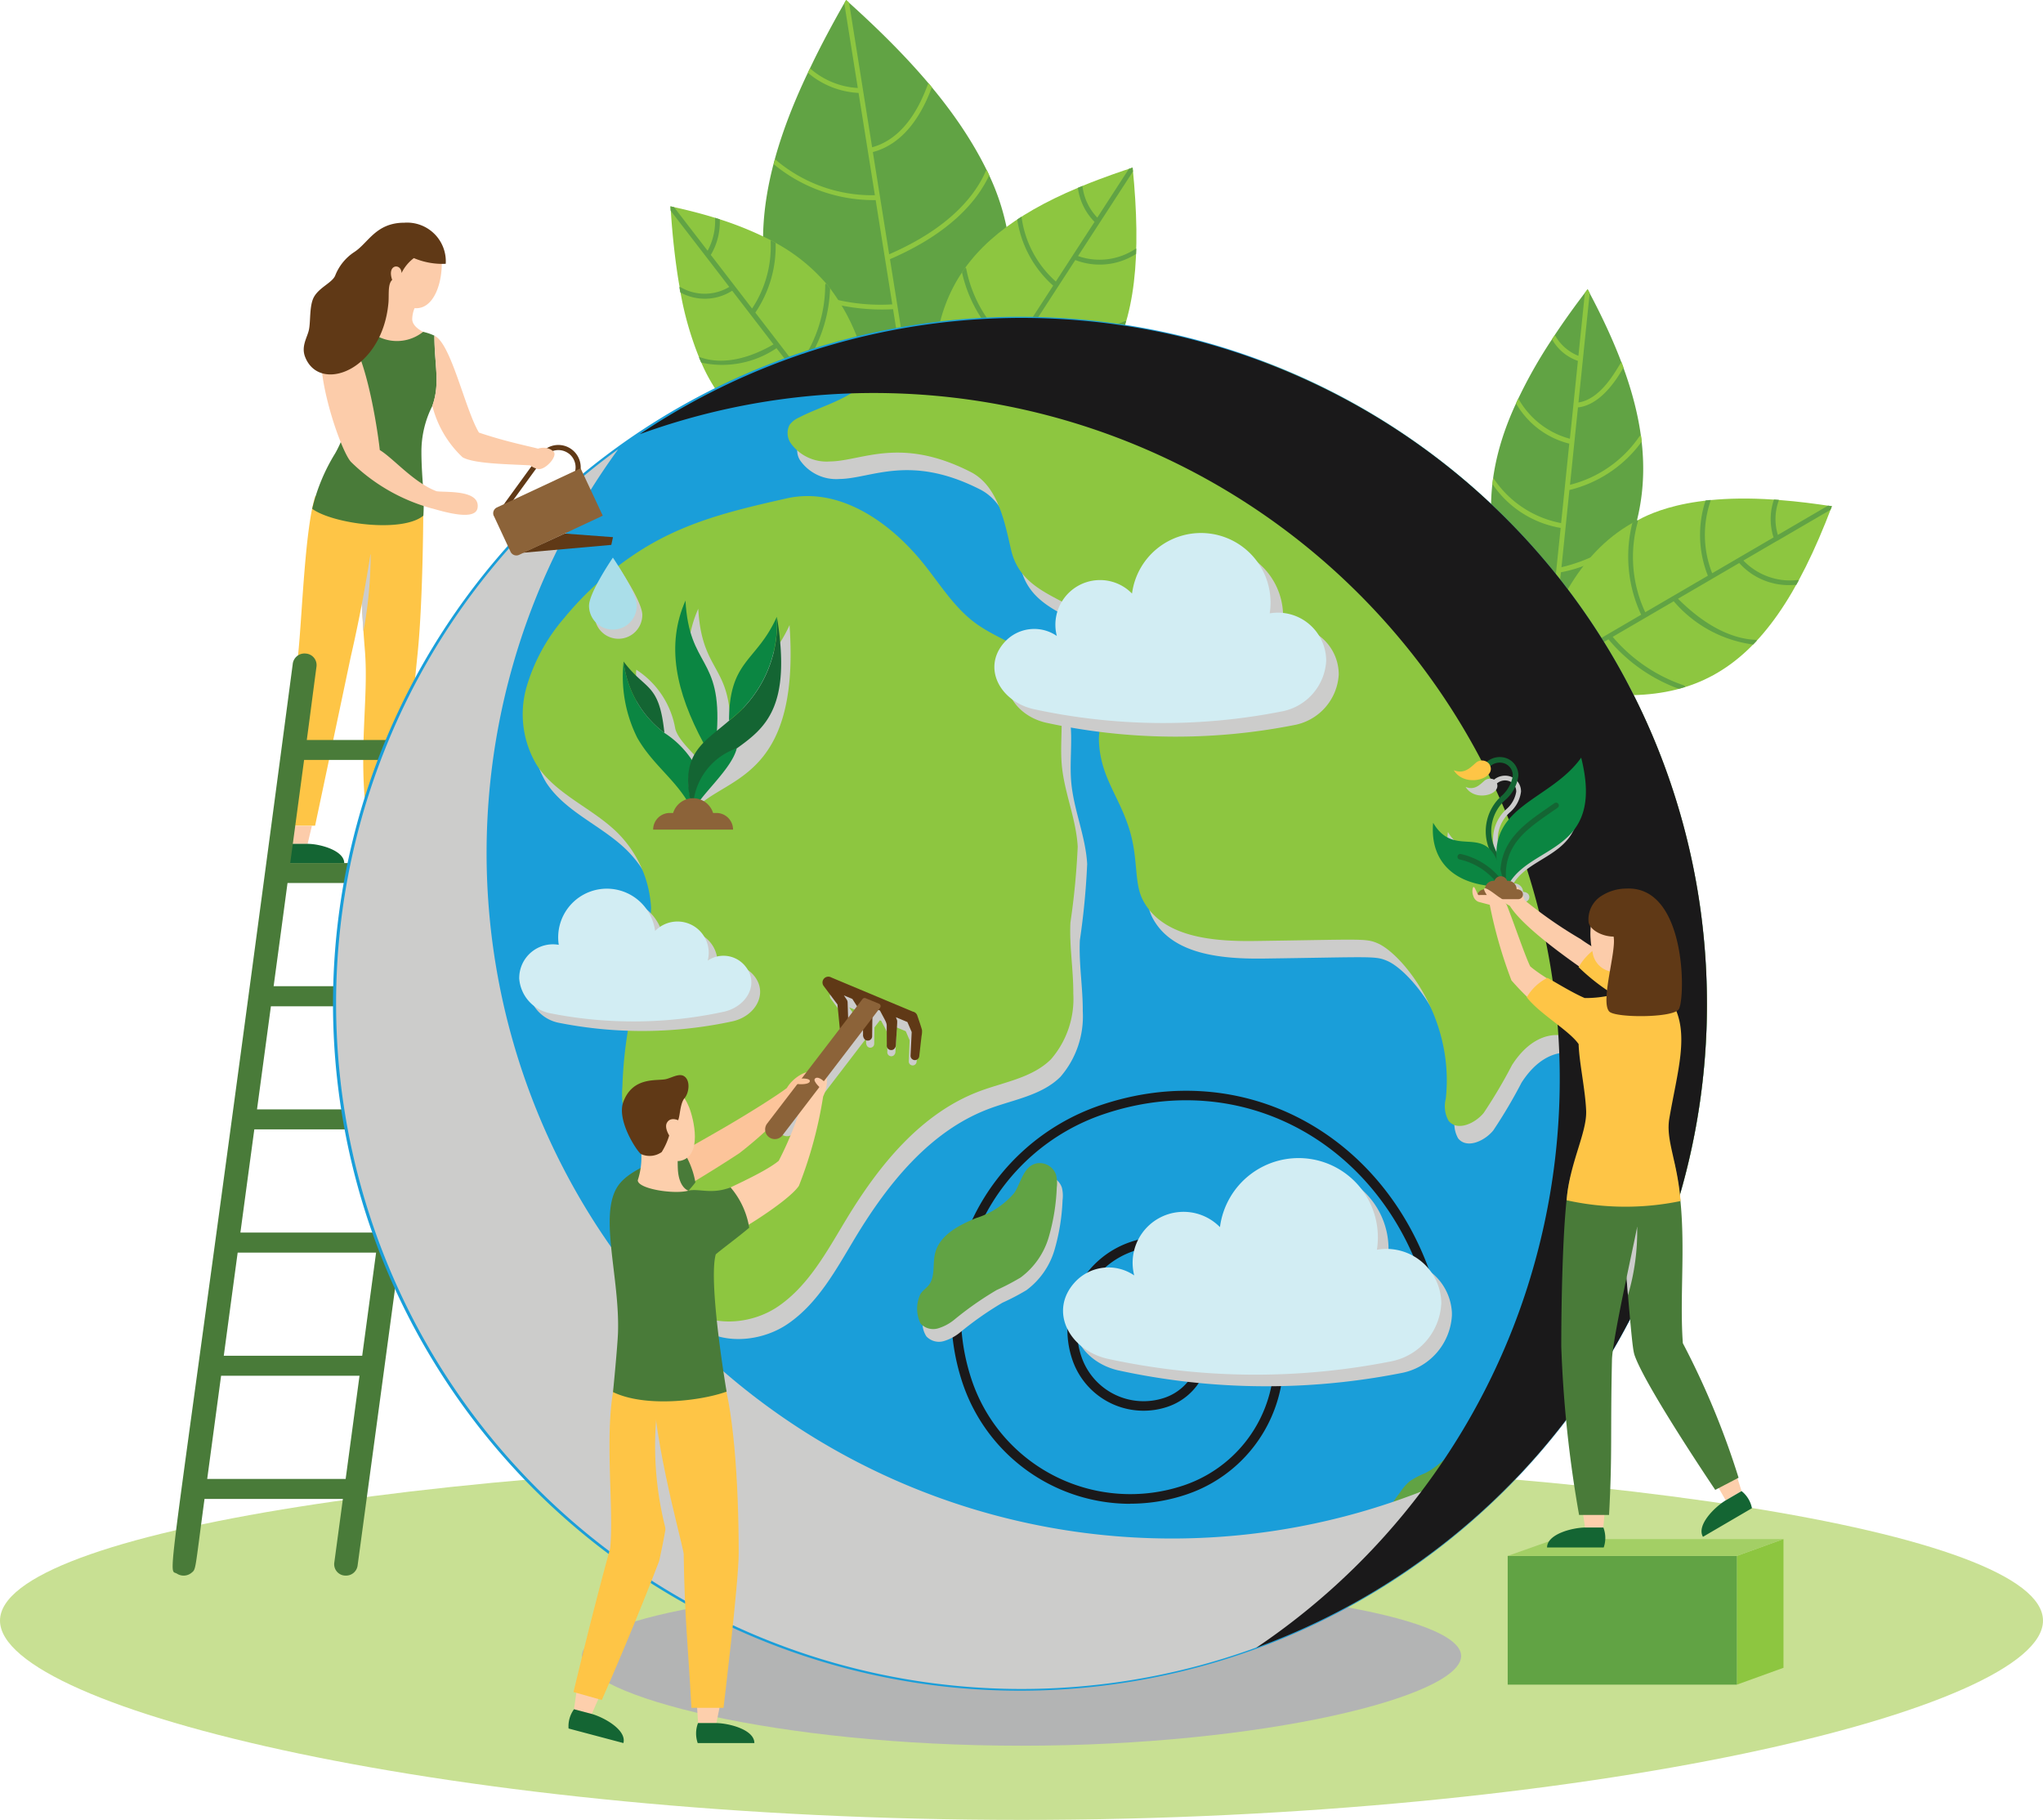 <svg id="Group_2295" data-name="Group 2295" xmlns="http://www.w3.org/2000/svg" xmlns:xlink="http://www.w3.org/1999/xlink" width="122.742" height="109.332" viewBox="0 0 122.742 109.332">
  <defs>
    <clipPath id="clip-path">
      <rect id="Rectangle_1773" data-name="Rectangle 1773" width="122.742" height="109.332" fill="none"/>
    </clipPath>
    <clipPath id="clip-path-2">
      <rect id="Rectangle_1772" data-name="Rectangle 1772" width="122.742" height="109.331" transform="translate(0 0.001)" fill="none"/>
    </clipPath>
    <clipPath id="clip-path-3">
      <rect id="Rectangle_1742" data-name="Rectangle 1742" width="52.827" height="9.746" transform="translate(34.958 95.13)" fill="none"/>
    </clipPath>
    <clipPath id="clip-path-5">
      <rect id="Rectangle_1744" data-name="Rectangle 1744" width="0.571" height="4.633" transform="translate(21.703 33.307)" fill="none"/>
    </clipPath>
    <clipPath id="clip-path-6">
      <rect id="Rectangle_1743" data-name="Rectangle 1743" width="0.572" height="4.632" transform="translate(21.703 33.308)" fill="none"/>
    </clipPath>
    <clipPath id="clip-path-7">
      <rect id="Rectangle_1746" data-name="Rectangle 1746" width="28.854" height="24.815" transform="translate(57.146 65.528)" fill="none"/>
    </clipPath>
    <clipPath id="clip-path-8">
      <rect id="Rectangle_1745" data-name="Rectangle 1745" width="28.854" height="24.814" transform="translate(57.146 65.529)" fill="none"/>
    </clipPath>
    <clipPath id="clip-path-9">
      <rect id="Rectangle_1748" data-name="Rectangle 1748" width="70.567" height="57.884" transform="translate(31.985 22.723)" fill="none"/>
    </clipPath>
    <clipPath id="clip-path-10">
      <rect id="Rectangle_1747" data-name="Rectangle 1747" width="70.567" height="57.883" transform="translate(31.985 22.724)" fill="none"/>
    </clipPath>
    <clipPath id="clip-path-11">
      <rect id="Rectangle_1750" data-name="Rectangle 1750" width="22.728" height="12.976" transform="translate(64.502 70.312)" fill="none"/>
    </clipPath>
    <clipPath id="clip-path-12">
      <rect id="Rectangle_1749" data-name="Rectangle 1749" width="22.727" height="12.976" transform="translate(64.503 70.312)" fill="none"/>
    </clipPath>
    <clipPath id="clip-path-13">
      <rect id="Rectangle_1752" data-name="Rectangle 1752" width="13.949" height="7.964" transform="translate(31.719 53.975)" fill="none"/>
    </clipPath>
    <clipPath id="clip-path-14">
      <rect id="Rectangle_1751" data-name="Rectangle 1751" width="13.948" height="7.963" transform="translate(31.719 53.976)" fill="none"/>
    </clipPath>
    <clipPath id="clip-path-15">
      <rect id="Rectangle_1754" data-name="Rectangle 1754" width="19.935" height="11.382" transform="translate(60.496 32.878)" fill="none"/>
    </clipPath>
    <clipPath id="clip-path-16">
      <rect id="Rectangle_1753" data-name="Rectangle 1753" width="19.935" height="11.381" transform="translate(60.496 32.879)" fill="none"/>
    </clipPath>
    <clipPath id="clip-path-17">
      <rect id="Rectangle_1756" data-name="Rectangle 1756" width="74.479" height="74.481" transform="translate(20.191 26.989)" fill="none"/>
    </clipPath>
    <clipPath id="clip-path-18">
      <rect id="Rectangle_1755" data-name="Rectangle 1755" width="74.479" height="74.48" transform="translate(20.191 26.99)" fill="none"/>
    </clipPath>
    <clipPath id="clip-path-19">
      <rect id="Rectangle_1758" data-name="Rectangle 1758" width="64.122" height="79.884" transform="translate(38.43 19.109)" fill="none"/>
    </clipPath>
    <clipPath id="clip-path-21">
      <rect id="Rectangle_1760" data-name="Rectangle 1760" width="9.286" height="12.196" transform="translate(38.214 36.57)" fill="none"/>
    </clipPath>
    <clipPath id="clip-path-22">
      <rect id="Rectangle_1759" data-name="Rectangle 1759" width="9.285" height="12.196" transform="translate(38.214 36.57)" fill="none"/>
    </clipPath>
    <clipPath id="clip-path-23">
      <rect id="Rectangle_1763" data-name="Rectangle 1763" width="2.868" height="4.326" transform="translate(35.722 34.049)" fill="none"/>
    </clipPath>
    <clipPath id="clip-path-24">
      <rect id="Rectangle_1762" data-name="Rectangle 1762" width="2.867" height="4.325" transform="translate(35.723 34.05)" fill="none"/>
    </clipPath>
    <clipPath id="clip-path-25">
      <rect id="Rectangle_1765" data-name="Rectangle 1765" width="7.885" height="7.577" transform="translate(86.974 46.598)" fill="none"/>
    </clipPath>
    <clipPath id="clip-path-26">
      <rect id="Rectangle_1764" data-name="Rectangle 1764" width="7.885" height="7.575" transform="translate(86.974 46.6)" fill="none"/>
    </clipPath>
    <clipPath id="clip-path-27">
      <rect id="Rectangle_1767" data-name="Rectangle 1767" width="0.753" height="4.117" transform="translate(97.609 73.695)" fill="none"/>
    </clipPath>
    <clipPath id="clip-path-29">
      <rect id="Rectangle_1769" data-name="Rectangle 1769" width="8.453" height="8.749" transform="translate(46.764 59.51)" fill="none"/>
    </clipPath>
    <clipPath id="clip-path-31">
      <rect id="Rectangle_1771" data-name="Rectangle 1771" width="1.854" height="9.963" transform="translate(39.359 81.941)" fill="none"/>
    </clipPath>
    <clipPath id="clip-path-32">
      <rect id="Rectangle_1770" data-name="Rectangle 1770" width="1.853" height="9.96" transform="translate(39.359 81.943)" fill="none"/>
    </clipPath>
  </defs>
  <g id="Group_2294" data-name="Group 2294" clip-path="url(#clip-path)">
    <g id="Group_2293" data-name="Group 2293">
      <g id="Group_2292" data-name="Group 2292" clip-path="url(#clip-path-2)">
        <path id="Path_10372" data-name="Path 10372" d="M122.742,97.36c0,5.345-27.477,11.972-61.371,11.972S0,102.705,0,97.36s27.477-9.678,61.371-9.678,61.371,4.333,61.371,9.678" fill="#c8e093"/>
        <path id="Path_10373" data-name="Path 10373" d="M60.741,17.413c-.243,3.645-1.938,7.1-3.9,10.163q-.564.885-1.178,1.768c-.041.057-.081.113-.12.17l-.167-.124c-9.757-7.289-12.111-14.223-6.658-25.4.6-1.259,1.341-2.635,2-3.788.039-.067.077-.134.115-.2l.171.155c3.289,2.972,6.543,6.371,8.424,10.37a13.966,13.966,0,0,1,1.307,6.888" fill="#61a344"/>
        <path id="Path_10374" data-name="Path 10374" d="M60.617,17.468a13.708,13.708,0,0,1-6.174,4.212l-.974-6.109c3.715-1.6,5.295-3.6,5.965-5.046,0,0-.015-.033-.037-.078-.034-.073-.086-.18-.107-.225a.148.148,0,0,0-.07.072c-.614,1.4-2.12,3.384-5.8,4.982-.759-4.767-.335-2.1-.979-6.141,1.929-.508,2.99-2.372,3.546-3.9l-.023-.028L55.789,5c-.119.105-.924,3.176-3.392,3.847-.655-4.106-.35-2.2-1.386-8.692L50.84,0c-.039.067-.077.134-.116.2l.812,5.086a4.745,4.745,0,0,1-2.871-1.18q-.041.081-.078.162c-.017.034-.033.07-.049.105a5.086,5.086,0,0,0,3.044,1.209c.342,2.139.644,4.032.981,6.146a8.935,8.935,0,0,1-6-2.163s-.01.036-.024.084l-.057.213a9.428,9.428,0,0,0,6.127,2.159c.682,4.273.45,2.817,1,6.264a11.634,11.634,0,0,1-7.57-2.215.145.145,0,0,0-.105-.031c.011.159.039.353.039.353.018.018.335.251.37.275a12.38,12.38,0,0,0,7.312,1.908l.921,5.775a18.567,18.567,0,0,1-4.787-.207.142.142,0,0,0-.118.033c.079.093.161.188.243.282a18.476,18.476,0,0,0,4.707.176l.759,4.756c.055.04.11.082.166.124.04-.057.079-.114.12-.17l-.779-4.878a.039.039,0,0,0,0-.021s-.394-2.47-.394-2.475a14.09,14.09,0,0,0,6.219-4.153c.022-.242.024-.273.033-.4a.142.142,0,0,0-.125.055" fill="#8dc640"/>
        <path id="Path_10375" data-name="Path 10375" d="M93.223,39.951l-.017.019-.165.184c-.042-.064-.086-.128-.127-.191l-.007-.012c-3.462-5.3-4.475-10-1.824-15.719a28.871,28.871,0,0,1,2.157-3.845c.083-.126.192-.289.2-.306q.8-1.2,1.762-2.467l.01-.013c.055-.073.113-.148.169-.223.04.077.082.154.122.23l.013.025c5,9.443,4.093,15.156-2.3,22.318" fill="#61a344"/>
        <path id="Path_10376" data-name="Path 10376" d="M93.812,34.08c.056-.546.245-2.38.477-4.642a7.572,7.572,0,0,0,4.346-2.91c0-.035-.008-.071-.012-.106-.011-.088-.022-.175-.034-.263a.141.141,0,0,0-.1.066,7.164,7.164,0,0,1-4.164,2.9c.15-1.466.317-3.089.478-4.648,1.2-.132,2.14-1.341,2.737-2.4-.012-.035-.025-.071-.038-.106-.026-.07-.052-.141-.079-.211-.137.049-1.063,2.188-2.59,2.419.093-.9.183-1.774.265-2.578.2-1.97.362-3.518.412-4-.04-.075-.082-.152-.122-.229-.056.075-.114.15-.169.223l-.389,3.782a2.782,2.782,0,0,1-1.415-1.253c-.059.086-.116.171-.171.256A2.834,2.834,0,0,0,94.8,21.68c-.288,2.788-.4,3.919-.483,4.678a5.045,5.045,0,0,1-3.1-2.421c-.039.082-.1.218-.136.294a5.117,5.117,0,0,0,3.2,2.421c-.093.913-.151,1.474-.491,4.773a6.267,6.267,0,0,1-4.08-2.722c-.017.122-.033.243-.047.364v.01a6.185,6.185,0,0,0,4.1,2.638L93.5,34.257l-.191,1.853a12.188,12.188,0,0,1-2.822-.8c.046.129.109.289.126.33a8.924,8.924,0,0,0,2.666.758l-.367,3.565c.041.063.085.127.127.191l.165-.184.38-3.695.195-1.894a8.643,8.643,0,0,0,4.3-2.2c.006-.015.077-.244.129-.428a9.866,9.866,0,0,1-4.4,2.324" fill="#8dc640"/>
        <path id="Path_10377" data-name="Path 10377" d="M56.657,27.62c-1.695-8.483.293-13.05,8.1-16.337.142-.062.224-.094.321-.133,1.248-.512,2.6-.963,2.75-1.007l.221-.074C69.1,20.64,66.692,25.327,56.657,27.62" fill="#8dc640"/>
        <path id="Path_10378" data-name="Path 10378" d="M68.2,14.962a3.9,3.9,0,0,1-3.432.42l3.3-5.082c0-.01-.023-.222-.024-.231l-.219.072-1.9,2.932a3.293,3.293,0,0,1-.892-1.9c-.093.036-.184.074-.274.113a3.586,3.586,0,0,0,1,2.044l-1.325,2.04-1,1.542a6.282,6.282,0,0,1-2.061-3.893c-.1.063-.135.083-.258.167a6.629,6.629,0,0,0,2.158,3.974l-1.319,2.032s-.969,1.495-1.052,1.622a7.823,7.823,0,0,1-2.845-4.641.145.145,0,0,0-.06-.1c-.08.109-.2.289-.2.292a8.252,8.252,0,0,0,2.947,4.693l-2.181,3.362A12.935,12.935,0,0,1,56.215,22.1a.137.137,0,0,0-.109-.054c0,.111-.008.313-.008.373A13.083,13.083,0,0,0,58.4,24.663l-1.786,2.753c.013.067.027.136.04.2.068-.016.137-.03.2-.047,0,0,1.856-2.862,1.86-2.866l0-.005.937-1.443a9.783,9.783,0,0,0,5.1.753s.118-.1.3-.277a.14.14,0,0,0-.129-.044,9.7,9.7,0,0,1-5.112-.68l2.311-3.561a7.914,7.914,0,0,0,5.43.175c.026-.077.075-.244.1-.322a.137.137,0,0,0-.1.007c-.961.431-2.646.755-5.265-.112l2.318-3.572a4.043,4.043,0,0,0,3.652-.369c0-.064.009-.249.011-.312a.136.136,0,0,0-.073.017" fill="#61a344"/>
        <path id="Path_10379" data-name="Path 10379" d="M110.061,30.41c-4.073,10.762-8.881,12.776-18.07,10.544.019-.067.036-.135.056-.2l.012-.045c1.054-3.714,2.67-7.41,6.017-9.294.352-.117,2.51-1.81,8.5-1.4.049,0,.31.023.347.026,1.114.086,2.1.216,3.139.373" fill="#8dc640"/>
        <path id="Path_10380" data-name="Path 10380" d="M106.794,32.483l.017-.011,3.167-1.847c.028-.072.055-.144.082-.216l-.228-.035-3.019,1.762a3.251,3.251,0,0,1,.053-2.062.156.156,0,0,0,.008-.042c-.1-.009-.2-.016-.295-.022a3.589,3.589,0,0,0-.025,2.277L104.473,33.5l-.02.012-1.586.926a6.277,6.277,0,0,1-.1-4.338.151.151,0,0,0,.009-.066l-.069.007c-.079.007-.158.016-.237.026a6.627,6.627,0,0,0,.138,4.52l-2.089,1.219-.019.01-1.655.966a7.834,7.834,0,0,1-.45-5.425.149.149,0,0,0-.01-.114c-.1.053-.205.108-.305.165l-.006,0A8.248,8.248,0,0,0,98.6,36.93l-1.991,1.162-.01.006-1.463.853a13.032,13.032,0,0,1-1.052-3.124.147.147,0,0,0-.073-.1c-.049.09-.1.181-.145.274-.01.018-.02.036-.03.056a13,13,0,0,0,1.049,3.04l-2.835,1.654c-.019.066-.037.134-.056.2.068.016.135.034.2.049l2.953-1.722,1.489-.87a9.954,9.954,0,0,0,4.219,2.972l.01,0c.129-.034.256-.072.382-.112a.147.147,0,0,0-.1-.1,9.681,9.681,0,0,1-4.257-2.909l3.666-2.138a7.607,7.607,0,0,0,4.771,2.6l.054-.055c.059-.062.118-.124.176-.188a.143.143,0,0,0-.092-.039c-1.051-.046-2.7-.517-4.651-2.47l2.039-1.189.023-.014,1.616-.943a4,4,0,0,0,3.3,1.316h.125l.042-.076.109-.2a.138.138,0,0,0-.074-.018,3.888,3.888,0,0,1-3.252-1.171l2.043-1.192,0,0" fill="#61a344"/>
        <path id="Path_10381" data-name="Path 10381" d="M52.506,28.043v.074c0,.054,0,.108,0,.162l-.2-.023a14.2,14.2,0,0,1-7.2-2.531l-.116-.093-.048-.04-.055-.046-.04-.034a10.306,10.306,0,0,1-2.713-3.729c-.017-.037-.04-.09-.064-.146-.018-.041-.037-.083-.053-.126l-.017-.039a19.6,19.6,0,0,1-1.119-3.914c-.012-.069-.026-.139-.038-.208v-.006l-.012-.064,0-.013,0-.023-.036-.2c-.238-1.4-.409-3.043-.493-4.389-.006-.087-.01-.173-.015-.258l.219.048c.494.11,1.41.321,2.441.637l.024.007a20.56,20.56,0,0,1,3.357,1.353l.1.05.068.038c.066.036.13.072.187.107a10.808,10.808,0,0,1,2.956,2.4c.083.1.164.2.242.3a12.191,12.191,0,0,1,2.325,5.74,29.846,29.846,0,0,1,.316,4.977" fill="#8dc640"/>
        <path id="Path_10382" data-name="Path 10382" d="M52.507,28.044c0,.024,0,.048,0,.073,0,.054,0,.108,0,.162-.067-.008-.134-.014-.2-.023l-3-3.89a7.262,7.262,0,0,1-4.166,1.391c-.008,0-.078-.06-.157-.125l-.048-.04-.055-.046-.04-.034a.143.143,0,0,1,.118-.052,7.108,7.108,0,0,0,4.17-1.324c-.955-1.243-2.256-2.931-2.478-3.219a5.817,5.817,0,0,1-4.523.866c-.017-.036-.04-.09-.064-.146-.018-.041-.037-.086-.053-.126l-.017-.039a.14.14,0,0,1,.1,0c.866.3,2.319.4,4.377-.782-1.949-2.533-.532-.693-2.483-3.225a3.041,3.041,0,0,1-3.116.1c-.017-.089-.029-.151-.038-.209v-.006l-.012-.064,0-.013-.005-.023a.126.126,0,0,1,.083.01,2.869,2.869,0,0,0,2.914-.023C43,16.17,41,13.58,40.29,12.653c-.006-.087-.01-.173-.015-.258l.219.048,2.019,2.62a3.736,3.736,0,0,0,.446-1.975c.087.025.225.068.285.088a3.878,3.878,0,0,1-.539,2.138l2.48,3.221A6.731,6.731,0,0,0,46.3,14.518a.129.129,0,0,1,.017-.078l.1.051c.063.033.134.074.181.1a7.091,7.091,0,0,1-1.218,4.189l1.431,1.859,1.1,1.43a8.22,8.22,0,0,0,1.666-4.925.147.147,0,0,1,.051-.114c.138.158.162.2.242.292a8.655,8.655,0,0,1-1.774,4.986c1.652,2.146,1.13,1.47,2.333,3.029a12.235,12.235,0,0,0,1.6-2.558.144.144,0,0,1,.1-.081s.048.279.064.367l0,.026A12.124,12.124,0,0,1,50.6,25.574l1.9,2.469Z" fill="#61a344"/>
        <g id="Group_2221" data-name="Group 2221" style="mix-blend-mode: color-burn;isolation: isolate">
          <g id="Group_2220" data-name="Group 2220">
            <g id="Group_2219" data-name="Group 2219" clip-path="url(#clip-path-3)">
              <g id="Group_2218" data-name="Group 2218">
                <g id="Group_2217" data-name="Group 2217" clip-path="url(#clip-path-3)">
                  <path id="Path_10383" data-name="Path 10383" d="M87.785,99.487c0,2.406-11.826,5.389-26.414,5.389s-26.413-2.983-26.413-5.389S46.784,95.13,61.371,95.13s26.414,1.951,26.414,4.357" fill="#b3b4b4"/>
                </g>
              </g>
            </g>
          </g>
        </g>
        <path id="Path_10384" data-name="Path 10384" d="M24.766,19.183a1.809,1.809,0,0,1,.141-.67c1.175.1,1.71-1.583,1.627-2.972-.093-1.579-3.172-2.281-3.412,1.567-.072,1.155-.431,2.165-1.383,2.237-.135,1.08.333,1.74,1.892,2.28l2.263-1.487c-.7-.244-1.113-.574-1.128-.955" fill="#fcccaa"/>
        <path id="Path_10385" data-name="Path 10385" d="M23.706,49.61,23.537,50.7H22.482l-.169-1.085Z" fill="#fcccaa"/>
        <path id="Path_10386" data-name="Path 10386" d="M22.482,51.852a1.685,1.685,0,0,1,0-1.157h1.055c.749,0,2.2.328,2.2,1.157Z" fill="#146533"/>
        <path id="Path_10387" data-name="Path 10387" d="M25.433,30.272s0,5.61-.341,8.963c-.144,1.415-.749,7.5-1.139,10.375H22.1c-.645-4.319.072-7.529-.179-10.558q-.047-.576-.084-1.112-.026-.37-.046-.72c-.038-.629-.065-1.21-.084-1.747a37.82,37.82,0,0,1,.071-4.73c.031-.318.054-.471.054-.471Z" fill="#fec546"/>
        <g id="Group_2226" data-name="Group 2226" style="mix-blend-mode: color-burn;isolation: isolate">
          <g id="Group_2225" data-name="Group 2225">
            <g id="Group_2224" data-name="Group 2224" clip-path="url(#clip-path-5)">
              <g id="Group_2223" data-name="Group 2223">
                <g id="Group_2222" data-name="Group 2222" clip-path="url(#clip-path-6)">
                  <path id="Path_10388" data-name="Path 10388" d="M21.833,37.939c-.017-.246-.032-.487-.046-.719-.038-.63-.065-1.21-.084-1.747l.426-2.113.14-.052a25.7,25.7,0,0,1-.436,4.631" fill="#cccccb"/>
                </g>
              </g>
            </g>
          </g>
        </g>
        <path id="Path_10389" data-name="Path 10389" d="M18.739,49.61,18.48,50.7H17.425l-.08-1.085Z" fill="#fcccaa"/>
        <path id="Path_10390" data-name="Path 10390" d="M17.426,51.852a1.685,1.685,0,0,1,0-1.157h1.055c.749,0,2.2.4,2.2,1.157Z" fill="#146533"/>
        <path id="Path_10391" data-name="Path 10391" d="M18.942,29.805c-.6,1.889-.772,6.753-1,9.2-.323,3.44-1.178,6.537-.862,10.6h1.851s1.649-7.794,2.14-10.138a86.719,86.719,0,0,0,1.6-9.2Z" fill="#fec546"/>
        <path id="Path_10392" data-name="Path 10392" d="M26.1,20.166a3.347,3.347,0,0,0-.68-.231,2.512,2.512,0,0,1-3.678-.59s-1.306.3-1.735.384a22.037,22.037,0,0,1,.542,6.641,6.66,6.66,0,0,1-.413.868,11.257,11.257,0,0,0-1.38,3.328c1.227.905,5.4,1.467,6.68.413.014-.211.02-.421.02-.629,0-.477-.029-.95-.062-1.417-.051-.731-.075-1.287-.075-1.732a6.088,6.088,0,0,1,.659-2.822c.481-1.348.124-2.433.122-4.213" fill="#497b39"/>
        <path id="Path_10393" data-name="Path 10393" d="M28.136,39.376a.7.7,0,0,0-.8.532l-.6,4.546H18.432c.232-1.725.337-2.577.583-4.412a.694.694,0,0,0-.647-.779.709.709,0,0,0-.783.645C9.952,97.569,9.992,94.124,10.634,94.541a.747.747,0,0,0,.874-.055c.279-.232.191-.076.779-4.435H20.6l-.519,3.85a.684.684,0,0,0,.7.755.7.7,0,0,0,.7-.579s1.531-11.259,7.287-54.035a.639.639,0,0,0-.635-.666M20.767,88.848H12.449l.834-6.2H21.6Zm.994-7.4H13.445c.642-4.781.834-6.194.834-6.194h8.316Zm1-7.4H14.443q.384-2.853.836-6.2H23.59Zm1-7.4H15.441q.393-2.91.835-6.195h8.31Zm1-7.4H16.439q.4-2.945.835-6.2h8.307Zm1-7.4H17.437q.4-2.97.833-6.195h8.308Z" fill="#497b39"/>
        <path id="Path_10394" data-name="Path 10394" d="M102.552,60.289a41.107,41.107,0,0,1-1.909,12.427q-.172.546-.36,1.085c-.256.741-.536,1.473-.834,2.193a41.271,41.271,0,1,1,3.1-15.705" fill="#1a9ed9"/>
        <g id="Group_2231" data-name="Group 2231" style="mix-blend-mode: color-dodge;isolation: isolate">
          <g id="Group_2230" data-name="Group 2230">
            <g id="Group_2229" data-name="Group 2229" clip-path="url(#clip-path-7)">
              <g id="Group_2228" data-name="Group 2228">
                <g id="Group_2227" data-name="Group 2227" clip-path="url(#clip-path-8)">
                  <path id="Path_10395" data-name="Path 10395" d="M67.907,90.343a10.633,10.633,0,0,1-10.056-7.194A13.211,13.211,0,0,1,66.09,66.406c8.572-2.918,16.977,1.682,19.9,10.254a.287.287,0,0,1-.543.185c-2.816-8.273-10.9-12.712-19.167-9.9a12.623,12.623,0,0,0-7.881,16.015,10.051,10.051,0,0,0,12.74,6.269,7.975,7.975,0,0,0,4.979-10.119,6.323,6.323,0,0,0-8.023-3.947,5,5,0,0,0-3.122,6.345,3.944,3.944,0,0,0,5,2.462,3.1,3.1,0,0,0,1.933-3.93,2.423,2.423,0,0,0-3.071-1.511,1.881,1.881,0,0,0-1.173,2.384,1.447,1.447,0,0,0,1.835.9,1.1,1.1,0,0,0,.686-1.395.823.823,0,0,0-1.043-.514.6.6,0,0,0-.375.762.287.287,0,1,1-.543.185,1.174,1.174,0,0,1,.733-1.49,1.4,1.4,0,0,1,1.771.872,1.674,1.674,0,0,1-1.045,2.122,2.018,2.018,0,0,1-2.562-1.26,2.455,2.455,0,0,1,1.531-3.112,2.994,2.994,0,0,1,3.8,1.869,3.67,3.67,0,0,1-2.292,4.658,4.517,4.517,0,0,1-5.731-2.82,5.574,5.574,0,0,1,3.481-7.073,6.9,6.9,0,0,1,8.75,4.305,8.55,8.55,0,0,1-5.338,10.847,10.55,10.55,0,0,1-3.411.567" fill="#1a191a"/>
                </g>
              </g>
            </g>
          </g>
        </g>
        <g id="Group_2236" data-name="Group 2236" style="mix-blend-mode: color-burn;isolation: isolate">
          <g id="Group_2235" data-name="Group 2235">
            <g id="Group_2234" data-name="Group 2234" clip-path="url(#clip-path-9)">
              <g id="Group_2233" data-name="Group 2233">
                <g id="Group_2232" data-name="Group 2232" clip-path="url(#clip-path-10)">
                  <path id="Path_10396" data-name="Path 10396" d="M65.318,51.921c-.091-1.683-.819-3.277-.961-4.957-.15-1.785.336-3.736-.581-5.274-.968-1.622-3.076-2.081-4.6-3.2-1.42-1.04-2.3-2.638-3.453-3.972-1.969-2.283-4.867-4.207-7.908-3.518-3.3.747-6.271,1.439-9.137,3.364a19.551,19.551,0,0,0-4.157,3.752A11.094,11.094,0,0,0,32.2,42.341a5.944,5.944,0,0,0,.62,4.681c1.17,1.789,3.376,2.586,4.885,4.1a6.888,6.888,0,0,1,1.98,4.481,18.447,18.447,0,0,1-.962,5.272,26.264,26.264,0,0,0-.761,5.453,5.314,5.314,0,0,0,.229,2.061c.4,1.06,1.369,1.8,1.9,2.805.872,1.653.407,3.657.532,5.522a4.616,4.616,0,0,0,.673,2.27c1.245,1.857,4.151,1.819,6.005.568s2.948-3.317,4.1-5.23c1.962-3.243,4.493-6.4,8.046-7.723,1.474-.548,3.149-.8,4.263-1.909a5.546,5.546,0,0,0,1.342-3.943c.01-1.425-.243-2.845-.174-4.268a44.532,44.532,0,0,0,.438-4.56" fill="#cccccb"/>
                  <path id="Path_10397" data-name="Path 10397" d="M102.552,60.289a41.107,41.107,0,0,1-1.909,12.427q-.172.546-.36,1.085c-1.216-.614-2.333-3.483-2.667-4.872a22.477,22.477,0,0,0-.84-3.557c-1.045-2.48-3.61-3.062-5.36-.336a30.332,30.332,0,0,1-1.7,2.874c-.524.646-1.6,1.128-2.114.476a1.788,1.788,0,0,1-.168-1.319c.545-4.92-2.671-8.746-4.106-9.347-.71-.3-.9-.222-7.356-.134-2.508.035-5.521-.209-6.713-2.415-.583-1.076-.273-2.48-.838-4.3-.632-2.029-1.722-3.111-1.826-5.272-.062-1.326,1.107-4.438.791-5.436-1.062-3.358-5.282-2.707-6.065-6.065-.389-1.668-.781-3.849-2.435-4.693-4.235-2.156-6.531-.65-8.451-.629a2.643,2.643,0,0,1-2.357-1.109,1.075,1.075,0,0,1-.068-1.083,1.39,1.39,0,0,1,.566-.448c1.269-.656,2.725-1,3.8-1.944.678-.589,1.612-2.121,5.3-1.008,1.481.449,3.006,1.074,4.526.775a17.007,17.007,0,0,0,1.9-.63c2.454-.794,5.061-.227,7.577-.268,1.144-.019,2.251-.38,3.374-.337.459.017.917.031,1.375.054A41.317,41.317,0,0,1,97.9,41.266a40.988,40.988,0,0,1,4.648,19.023" fill="#cccccb"/>
                  <path id="Path_10398" data-name="Path 10398" d="M62.659,70.65c-.845.149-.977,1.214-1.393,1.8a4.968,4.968,0,0,1-2.3,1.5c-1.041.429-2.2,1.032-2.453,2.144-.144.63.024,1.368-.372,1.874-.147.189-.359.32-.491.52a1.515,1.515,0,0,0-.195.678,1.5,1.5,0,0,0,.2,1.117,1.04,1.04,0,0,0,1.041.287,2.806,2.806,0,0,0,1-.536,19.928,19.928,0,0,1,2.53-1.772,14.151,14.151,0,0,0,1.44-.752,4.646,4.646,0,0,0,1.69-2.427,12.4,12.4,0,0,0,.482-2.979,2.062,2.062,0,0,0-.04-.752,1.043,1.043,0,0,0-1.135-.706" fill="#cccccb"/>
                </g>
              </g>
            </g>
          </g>
        </g>
        <path id="Path_10399" data-name="Path 10399" d="M33.953,37.063a11.08,11.08,0,0,0-2.323,4.224,5.942,5.942,0,0,0,.621,4.68c1.169,1.789,3.376,2.586,4.884,4.1a6.886,6.886,0,0,1,1.981,4.481,18.482,18.482,0,0,1-.962,5.272,26.275,26.275,0,0,0-.762,5.453,5.315,5.315,0,0,0,.23,2.061c.4,1.06,1.369,1.8,1.9,2.806.871,1.653.407,3.657.532,5.521a4.592,4.592,0,0,0,.673,2.27c1.245,1.858,4.151,1.819,6,.569s2.948-3.318,4.106-5.23c1.962-3.244,4.492-6.4,8.045-7.724,1.474-.548,3.15-.8,4.264-1.909a5.541,5.541,0,0,0,1.341-3.943c.01-1.424-.243-2.845-.173-4.268a44.788,44.788,0,0,0,.438-4.56c-.092-1.683-.82-3.277-.961-4.957-.15-1.785.336-3.736-.582-5.274-.968-1.622-3.075-2.08-4.6-3.2-1.419-1.041-2.3-2.639-3.453-3.972-1.968-2.284-4.866-4.208-7.907-3.519-3.3.747-6.272,1.439-9.137,3.365a19.5,19.5,0,0,0-4.157,3.751" fill="#8dc640"/>
        <path id="Path_10400" data-name="Path 10400" d="M102.552,60.289a41.119,41.119,0,0,1-1.909,12.428c-1.532.961-3.179-3.1-3.6-4.843a22.393,22.393,0,0,0-.84-3.557c-1.045-2.48-3.609-3.063-5.36-.336a30.333,30.333,0,0,1-1.7,2.874c-.524.646-1.6,1.128-2.115.476a1.793,1.793,0,0,1-.167-1.319c.545-4.92-2.671-8.746-4.106-9.348-.71-.3-.9-.221-7.356-.133-2.508.035-5.522-.209-6.714-2.415-.581-1.076-.271-2.481-.837-4.3-.631-2.029-1.722-3.11-1.825-5.271-.063-1.326,1.1-4.438.79-5.435-1.062-3.358-5.282-2.708-6.065-6.066-.389-1.667-.781-3.849-2.435-4.693-4.235-2.156-6.531-.65-8.452-.629A2.647,2.647,0,0,1,47.5,26.615a1.077,1.077,0,0,1-.067-1.083A1.376,1.376,0,0,1,48,25.084c1.269-.656,2.725-1,3.8-1.944.677-.589,1.611-2.121,5.294-1.008,1.481.449,3.006,1.074,4.526.775a16.939,16.939,0,0,0,1.9-.63c2.453-.794,5.061-.227,7.577-.268,1.144-.02,2.251-.38,3.374-.338.46.018.917.032,1.375.055a41.194,41.194,0,0,1,26.7,38.563" fill="#8dc640"/>
        <path id="Path_10401" data-name="Path 10401" d="M58.624,73.185c-1.041.429-2.2,1.032-2.453,2.144-.144.63.025,1.369-.371,1.875-.148.188-.359.319-.491.519a2.031,2.031,0,0,0,0,1.795,1.041,1.041,0,0,0,1.04.288,2.816,2.816,0,0,0,1-.537A19.867,19.867,0,0,1,59.879,77.5a14.031,14.031,0,0,0,1.439-.752,4.638,4.638,0,0,0,1.69-2.426,12.366,12.366,0,0,0,.482-2.98,2.04,2.04,0,0,0-.039-.752,1.043,1.043,0,0,0-1.136-.706c-.845.149-.977,1.214-1.392,1.8a4.968,4.968,0,0,1-2.3,1.5" fill="#61a344"/>
        <path id="Path_10402" data-name="Path 10402" d="M92.6,87.13a41.338,41.338,0,0,1-11.733,9.441c-.212-1.572.145-1.508,1.4-3.185a4.463,4.463,0,0,0,.527-1.38,8.925,8.925,0,0,1,1.313-2.334A3.128,3.128,0,0,1,84.68,89a4.851,4.851,0,0,1,.929-.493c.917-.447,1.565-1.332,2.477-1.791a4.2,4.2,0,0,1,4.516.416" fill="#61a344"/>
        <g id="Group_2241" data-name="Group 2241" style="mix-blend-mode: color-burn;isolation: isolate">
          <g id="Group_2240" data-name="Group 2240">
            <g id="Group_2239" data-name="Group 2239" clip-path="url(#clip-path-11)">
              <g id="Group_2238" data-name="Group 2238">
                <g id="Group_2237" data-name="Group 2237" clip-path="url(#clip-path-12)">
                  <path id="Path_10403" data-name="Path 10403" d="M87.23,79.022a3.737,3.737,0,0,1-3.066,3.47,41.85,41.85,0,0,1-17-.17c-2.277-.536-3.517-2.839-1.97-4.569a2.74,2.74,0,0,1,3.589-.435,3.06,3.06,0,0,1,5.151-2.9,4.764,4.764,0,1,1,9.43,1.357,3.3,3.3,0,0,1,3.87,3.251" fill="#cccccb"/>
                </g>
              </g>
            </g>
          </g>
        </g>
        <g id="Group_2246" data-name="Group 2246" style="mix-blend-mode: color-burn;isolation: isolate">
          <g id="Group_2245" data-name="Group 2245">
            <g id="Group_2244" data-name="Group 2244" clip-path="url(#clip-path-13)">
              <g id="Group_2243" data-name="Group 2243">
                <g id="Group_2242" data-name="Group 2242" clip-path="url(#clip-path-14)">
                  <path id="Path_10404" data-name="Path 10404" d="M31.719,59.321a2.3,2.3,0,0,0,1.882,2.13,25.683,25.683,0,0,0,10.435-.1c1.4-.329,2.159-1.742,1.21-2.8a1.683,1.683,0,0,0-2.2-.267,1.877,1.877,0,0,0-3.161-1.782,2.924,2.924,0,1,0-5.788.833,2.026,2.026,0,0,0-2.375,1.995" fill="#cccccb"/>
                </g>
              </g>
            </g>
          </g>
        </g>
        <g id="Group_2251" data-name="Group 2251" style="mix-blend-mode: color-burn;isolation: isolate">
          <g id="Group_2250" data-name="Group 2250">
            <g id="Group_2249" data-name="Group 2249" clip-path="url(#clip-path-15)">
              <g id="Group_2248" data-name="Group 2248">
                <g id="Group_2247" data-name="Group 2247" clip-path="url(#clip-path-16)">
                  <path id="Path_10405" data-name="Path 10405" d="M80.431,40.518a3.279,3.279,0,0,1-2.69,3.044,36.7,36.7,0,0,1-14.914-.149c-2-.471-3.085-2.491-1.728-4.008a2.4,2.4,0,0,1,3.148-.382,2.683,2.683,0,0,1,4.518-2.547,4.179,4.179,0,1,1,8.272,1.191,2.9,2.9,0,0,1,3.394,2.851" fill="#cccccb"/>
                </g>
              </g>
            </g>
          </g>
        </g>
        <path id="Path_10406" data-name="Path 10406" d="M86.59,78.326a3.737,3.737,0,0,1-3.066,3.47,41.85,41.85,0,0,1-17-.17c-2.277-.536-3.517-2.839-1.97-4.569a2.74,2.74,0,0,1,3.589-.435,3.06,3.06,0,0,1,5.151-2.9,4.764,4.764,0,1,1,9.43,1.357,3.3,3.3,0,0,1,3.87,3.251" fill="#d2edf3"/>
        <path id="Path_10407" data-name="Path 10407" d="M31.192,58.747a2.3,2.3,0,0,0,1.882,2.13,25.683,25.683,0,0,0,10.435-.1c1.4-.329,2.159-1.742,1.21-2.8a1.683,1.683,0,0,0-2.2-.267,1.877,1.877,0,0,0-3.161-1.782,2.924,2.924,0,1,0-5.788.833,2.026,2.026,0,0,0-2.375,2" fill="#d2edf3"/>
        <path id="Path_10408" data-name="Path 10408" d="M79.677,39.7a3.279,3.279,0,0,1-2.69,3.044,36.7,36.7,0,0,1-14.914-.149c-2-.471-3.085-2.491-1.728-4.008a2.4,2.4,0,0,1,3.148-.382,2.683,2.683,0,0,1,4.518-2.547,4.179,4.179,0,1,1,8.272,1.191A2.9,2.9,0,0,1,79.677,39.7" fill="#d2edf3"/>
        <g id="Group_2256" data-name="Group 2256" style="mix-blend-mode: color-burn;isolation: isolate">
          <g id="Group_2255" data-name="Group 2255">
            <g id="Group_2254" data-name="Group 2254" clip-path="url(#clip-path-17)">
              <g id="Group_2253" data-name="Group 2253">
                <g id="Group_2252" data-name="Group 2252" clip-path="url(#clip-path-18)">
                  <path id="Path_10409" data-name="Path 10409" d="M94.67,84.523q-.981,1.347-2.068,2.608A41.181,41.181,0,1,1,37.14,26.99,41.177,41.177,0,0,0,94.67,84.523" fill="#cccccb"/>
                </g>
              </g>
            </g>
          </g>
        </g>
        <g id="Group_2261" data-name="Group 2261" style="mix-blend-mode: color-dodge;isolation: isolate">
          <g id="Group_2260" data-name="Group 2260">
            <g id="Group_2259" data-name="Group 2259" clip-path="url(#clip-path-19)">
              <g id="Group_2258" data-name="Group 2258">
                <g id="Group_2257" data-name="Group 2257" clip-path="url(#clip-path-19)">
                  <path id="Path_10410" data-name="Path 10410" d="M102.552,60.289a41.107,41.107,0,0,1-1.909,12.427q-.528,1.671-1.194,3.278a41.238,41.238,0,0,1-23.98,23A41.43,41.43,0,0,0,86.776,87.662,40.99,40.99,0,0,0,90.605,80.5q.663-1.6,1.193-3.278A41.208,41.208,0,0,0,38.43,26.087a41.174,41.174,0,0,1,64.122,34.2" fill="#1a191a"/>
                </g>
              </g>
            </g>
          </g>
        </g>
        <g id="Group_2266" data-name="Group 2266" style="mix-blend-mode: color-burn;isolation: isolate">
          <g id="Group_2265" data-name="Group 2265">
            <g id="Group_2264" data-name="Group 2264" clip-path="url(#clip-path-21)">
              <g id="Group_2263" data-name="Group 2263">
                <g id="Group_2262" data-name="Group 2262" clip-path="url(#clip-path-22)">
                  <path id="Path_10411" data-name="Path 10411" d="M41.638,48.766c-.848-1.833-1.594-2.21-2.59-3.955a8.246,8.246,0,0,1-.82-4.577,5.278,5.278,0,0,1,2.34,3.536c.2.8,1.394,1.7,1.734,2.308a2.9,2.9,0,0,1,.723-.959c-1.685-3.134-2.244-5.907-1.074-8.549.221,4.05,2.168,3.318,1.89,7.831.217-.184.458-.388.725-.62.006-3.653,1.651-3.516,2.869-6.228.673,9.586-4.159,9.067-5.8,11.213" fill="#cccccb"/>
                </g>
              </g>
            </g>
          </g>
        </g>
        <path id="Path_10412" data-name="Path 10412" d="M43.074,43.971c-.283.235-.551.463-.791.7-1.7-3.151-2.271-5.937-1.1-8.59.222,4.068,2.187,3.311,1.887,7.892" fill="#0b8642"/>
        <path id="Path_10413" data-name="Path 10413" d="M41.638,48.766c-.831-1.81-2.36-2.7-3.353-4.446a8.237,8.237,0,0,1-.82-4.576,6.27,6.27,0,0,0,2.451,4.285,5.679,5.679,0,0,1,1.7,1.7,3.311,3.311,0,0,0-.252,1.223,8.808,8.808,0,0,0,.278,1.815" fill="#0b8642"/>
        <path id="Path_10414" data-name="Path 10414" d="M39.917,44.028a6.256,6.256,0,0,1-2.451-4.285c1.311,1.762,2.133,1.232,2.451,4.285" fill="#146533"/>
        <path id="Path_10415" data-name="Path 10415" d="M44.269,44.953c-2.079,1.314-2.129,2.47-2.629,3.817,0-.006,0-.006,0-.009-.959-3.435.552-4.07,2.167-5.47a7.329,7.329,0,0,0,2.87-6.229c.889,5.423-.7,6.665-2.4,7.891" fill="#146533"/>
        <path id="Path_10416" data-name="Path 10416" d="M41.638,48.766a3.888,3.888,0,0,1,2.627-3.811c-.315,1.29-2.26,2.855-2.627,3.811" fill="#0b8642"/>
        <path id="Path_10417" data-name="Path 10417" d="M43.8,43.29c.006-3.653,1.651-3.516,2.868-6.229A7.325,7.325,0,0,1,43.8,43.29" fill="#0b8642"/>
        <path id="Path_10418" data-name="Path 10418" d="M43.041,48.84h-.2a1.256,1.256,0,0,0-2.4,0h-.2a1,1,0,0,0-1,1h4.8a1,1,0,0,0-1-1" fill="#8c6339"/>
        <path id="Path_10419" data-name="Path 10419" d="M104.351,101.207l2.8-1.013V92.461l-2.8,1.013Z" fill="#8dc640"/>
        <rect id="Rectangle_1761" data-name="Rectangle 1761" width="13.769" height="7.733" transform="translate(90.581 93.474)" fill="#61a344"/>
        <path id="Path_10420" data-name="Path 10420" d="M107.156,92.461l-2.805,1.013H90.581l2.861-1.013Z" fill="#a3cf65"/>
        <g id="Group_2271" data-name="Group 2271" style="mix-blend-mode: color-burn;isolation: isolate">
          <g id="Group_2270" data-name="Group 2270">
            <g id="Group_2269" data-name="Group 2269" clip-path="url(#clip-path-23)">
              <g id="Group_2268" data-name="Group 2268">
                <g id="Group_2267" data-name="Group 2267" clip-path="url(#clip-path-24)">
                  <path id="Path_10421" data-name="Path 10421" d="M38.59,36.941a1.434,1.434,0,0,1-2.868,0c0-.792,1.434-2.891,1.434-2.891s1.434,2.1,1.434,2.891" fill="#cccccb"/>
                </g>
              </g>
            </g>
          </g>
        </g>
        <path id="Path_10422" data-name="Path 10422" d="M38.256,36.391a1.434,1.434,0,1,1-2.868,0c0-.792,1.434-2.891,1.434-2.891s1.434,2.1,1.434,2.891" fill="#aadee9"/>
        <g id="Group_2276" data-name="Group 2276" style="mix-blend-mode: color-burn;isolation: isolate">
          <g id="Group_2275" data-name="Group 2275">
            <g id="Group_2274" data-name="Group 2274" clip-path="url(#clip-path-25)">
              <g id="Group_2273" data-name="Group 2273">
                <g id="Group_2272" data-name="Group 2272" clip-path="url(#clip-path-26)">
                  <path id="Path_10423" data-name="Path 10423" d="M94.616,46.633c-1.443,2.027-4.291,2.4-4.364,4.851-.033-.07-.065-.14-.094-.212a2.155,2.155,0,0,1,.592-2.5,1.983,1.983,0,0,0,.631-1.208.938.938,0,0,0-.671-.925,1.045,1.045,0,0,0-.935.187l-.012.012a.522.522,0,0,0-.588.073c-.272.236-.588.582-1.121.365.557.916,2.143.465,1.88-.214a.114.114,0,0,0,.023-.015.75.75,0,0,1,.671-.133.656.656,0,0,1,.466.65,1.768,1.768,0,0,1-.563,1.023,2.445,2.445,0,0,0-.666,2.718c-.811-.731-1.981.192-2.874-1.321a2.824,2.824,0,0,0,2.763,3.235.506.506,0,0,0-.153.36.5.5,0,0,0-.5.5.471.471,0,0,0,.01.1h2.484a.286.286,0,0,0,.209-.483.423.423,0,0,0-.3-.113.511.511,0,0,0-.154-.36.521.521,0,0,0-.364-.149.493.493,0,0,0-.055,0c1.214-1.985,4.9-1.6,3.683-6.44" fill="#cccccb"/>
                </g>
              </g>
            </g>
          </g>
        </g>
        <path id="Path_10424" data-name="Path 10424" d="M100.286,59.673c-1.126-.929-4.233-2.451-5.32-3.256a26.231,26.231,0,0,1-3.373-2.342c0-.006-.266-.83-.493-.787-.14.027-.079.278-.013.464-.357-.186-.825-.365-1.022-.162-.333.344.643.827.643.827,1.113,1.809,6.2,5.05,7.945,6.137,1.059.659,2.469-.191,1.633-.881" fill="#fcccaa"/>
        <path id="Path_10425" data-name="Path 10425" d="M90.3,52.263a.171.171,0,0,1-.129-.06,4.237,4.237,0,0,1-.683-1.152A2.851,2.851,0,0,1,90.23,47.8a2.057,2.057,0,0,0,.658-1.193.766.766,0,0,0-.544-.758.872.872,0,0,0-.783.155.167.167,0,1,1-.212-.258,1.215,1.215,0,0,1,1.09-.218,1.093,1.093,0,0,1,.783,1.079,2.31,2.31,0,0,1-.736,1.409,2.515,2.515,0,0,0-.69,2.916,3.89,3.89,0,0,0,.629,1.061.167.167,0,0,1-.128.274" fill="#146533"/>
        <path id="Path_10426" data-name="Path 10426" d="M89.455,45.871c.616.869-1.425,1.529-2.113.4.622.254.989-.15,1.307-.426a.558.558,0,0,1,.806.03" fill="#fec546"/>
        <path id="Path_10427" data-name="Path 10427" d="M90.6,53.2a1.475,1.475,0,0,1-.268-.167,4.922,4.922,0,0,0-.39-1.175c-.458-3.49,3.247-3.8,5.054-6.34,1.455,5.78-3.092,5.17-4.4,7.682" fill="#0b8642"/>
        <path id="Path_10428" data-name="Path 10428" d="M90.331,53.2a.167.167,0,0,1-.166-.149c-.26-2.382,1.292-3.46,2.793-4.5.144-.1.288-.2.431-.3a.167.167,0,0,1,.194.273l-.434.3c-1.486,1.032-2.89,2.007-2.652,4.192a.166.166,0,0,1-.148.184h-.018" fill="#146533"/>
        <path id="Path_10429" data-name="Path 10429" d="M90.257,52.706a.6.6,0,0,0-.443.324.449.449,0,0,0-.064,0,.609.609,0,0,0-.425.173c-2.418-.329-3.395-1.866-3.223-3.773,1.205,2.043,2.845.276,3.765,2.1a4.886,4.886,0,0,1,.39,1.175" fill="#0b8642"/>
        <path id="Path_10430" data-name="Path 10430" d="M89.974,53a.166.166,0,0,1-.123-.054,3.931,3.931,0,0,0-2.171-1.316.168.168,0,0,1,.082-.325A4.292,4.292,0,0,1,90.1,52.719a.167.167,0,0,1-.123.28" fill="#146533"/>
        <path id="Path_10431" data-name="Path 10431" d="M88.725,54.023a.481.481,0,0,1-.01-.1.5.5,0,0,1,.5-.5.508.508,0,0,1,.153-.36.522.522,0,0,1,.364-.148.493.493,0,0,1,.055,0,.4.4,0,0,1,.76,0,.493.493,0,0,1,.055,0,.522.522,0,0,1,.364.148.508.508,0,0,1,.153.36.423.423,0,0,1,.3.114.286.286,0,0,1-.209.483Z" fill="#8c6339"/>
        <path id="Path_10432" data-name="Path 10432" d="M96.05,60.7c-.543-.554-3.055-1.727-4.117-2.647-.336-.7-.919-2.44-1.373-3.6a1.065,1.065,0,0,0-.469-.541c-.168-.1-.8-.636-.914-.529-.047.045.045.221.148.384-.174,0-.349,0-.509.006-.143-.227-.243-.613-.322-.444a.737.737,0,0,0,.02.491.538.538,0,0,0,.3.354c.029.011.659.176.689.184A27.865,27.865,0,0,0,90.808,58.9a17.053,17.053,0,0,0,4.218,3.485A1,1,0,0,0,96.05,60.7" fill="#fcccaa"/>
        <path id="Path_10433" data-name="Path 10433" d="M95.04,90.472l.186,1.293h1.1l.116-1.322Z" fill="#fdcfac"/>
        <path id="Path_10434" data-name="Path 10434" d="M96.349,92.968a1.747,1.747,0,0,0-.019-1.2h-1.1c-.784.011-2.284.4-2.284,1.2Z" fill="#146533"/>
        <path id="Path_10435" data-name="Path 10435" d="M103.04,89.016l.64,1.119.952-.557-.4-1.26Z" fill="#fdcfac"/>
        <path id="Path_10436" data-name="Path 10436" d="M105.256,90.607a1.744,1.744,0,0,0-.623-1.028l-.953.556c-.671.406-1.772,1.5-1.366,2.191Z" fill="#146533"/>
        <path id="Path_10437" data-name="Path 10437" d="M104.451,88.777l-1.4.73s-4.029-5.966-4.8-7.965c-.118-.305-.156-.374-.443-3.728l-.182-2.181c0-.068-.01-.131-.015-.188-.17-2.043-.277-4.936-.255-6.8l3.217,1.128c.9,3.834.285,7.482.531,10.921a48.439,48.439,0,0,1,3.349,8.086" fill="#497b39"/>
        <g id="Group_2281" data-name="Group 2281" style="mix-blend-mode: color-burn;isolation: isolate">
          <g id="Group_2280" data-name="Group 2280">
            <g id="Group_2279" data-name="Group 2279" clip-path="url(#clip-path-27)">
              <g id="Group_2278" data-name="Group 2278">
                <g id="Group_2277" data-name="Group 2277" clip-path="url(#clip-path-27)">
                  <path id="Path_10438" data-name="Path 10438" d="M97.807,77.812c-.051-.61-.111-1.33-.183-2.18-.006-.068-.009-.131-.015-.188l.751-1.749a13.545,13.545,0,0,1-.553,4.117" fill="#cccccb"/>
                </g>
              </g>
            </g>
          </g>
        </g>
        <path id="Path_10439" data-name="Path 10439" d="M94.87,91.012A72.14,72.14,0,0,1,93.8,80.89c0-2.567.078-6.774.346-9.037a6.43,6.43,0,0,1,.887-2.706l3.429.12a19.588,19.588,0,0,1-.1,4.428c-.282,1.469-1.488,6.777-1.516,8-.1,4.539.028,5.579-.175,9.317Z" fill="#497b39"/>
        <path id="Path_10440" data-name="Path 10440" d="M100.291,67.2c.481-2.82,1.237-5.108.207-6.91l0-.007a4.054,4.054,0,0,0-1.559-1.518c-1.363-.9-3.051-1.8-3.051-1.8A3.6,3.6,0,0,0,94.84,58.1a12.2,12.2,0,0,0,1.887,1.506,1.317,1.317,0,0,1-.165.229,6.8,6.8,0,0,1-1.355.123c-.861-.371-2.029-1.121-2.246-1.209a3,3,0,0,0-1.234,1.163c.74.975,2.564,2.005,3.116,2.815.03,1.081.4,2.727.452,4.01.049,1.319-1,3.145-1.174,5.37a16.313,16.313,0,0,0,6.848.047c-.2-2.422-.9-3.647-.678-4.957" fill="#fec546"/>
        <path id="Path_10441" data-name="Path 10441" d="M100.041,59.667a1.644,1.644,0,0,1-1.63.956,2.289,2.289,0,0,1-1.85-.786,1.317,1.317,0,0,0,.165-.229A2.616,2.616,0,0,0,97,58.389a1.354,1.354,0,0,1-1.316-1.167,4.218,4.218,0,0,1-.121-.807c-.027-.308-.161-2.568,1.637-2.47s1.58,1.687,1.427,3.427a2.162,2.162,0,0,0,.313,1.391,2.4,2.4,0,0,0,1.1.9" fill="#fcccaa"/>
        <path id="Path_10442" data-name="Path 10442" d="M100.865,60.623c-.312.539-3.829.535-4.185.143-.546-.6.447-3.635.263-4.5-.635,0-1.377-.354-1.5-.845a1.668,1.668,0,0,1,.805-1.62,2.786,2.786,0,0,1,1.466-.419c3.6-.169,3.556,6.541,3.15,7.245" fill="#603916"/>
        <g id="Group_2286" data-name="Group 2286" style="mix-blend-mode: color-burn;isolation: isolate">
          <g id="Group_2285" data-name="Group 2285">
            <g id="Group_2284" data-name="Group 2284" clip-path="url(#clip-path-29)">
              <g id="Group_2283" data-name="Group 2283">
                <g id="Group_2282" data-name="Group 2282" clip-path="url(#clip-path-29)">
                  <path id="Path_10443" data-name="Path 10443" d="M55.213,62.386c-.032-.15-.263-.81-.263-.81a.314.314,0,0,0-.228-.185l-4.389-1.837a.314.314,0,0,0-.348.018.314.314,0,0,0-.064.439l.742.994.124,1.271.005.027c-1.519,1.985-3.918,5.116-3.918,5.116a.52.52,0,1,0,.821.639l4.343-5.671c0,.085,0,.162,0,.222a.359.359,0,0,0,.084.266.236.236,0,0,0,.4-.168c.005-.475.01-.78.013-.981l.329-.429.077.032c.278.527.365.645.365.819l.005,1.031a.241.241,0,0,0,.345.252.293.293,0,0,0,.142-.261c.084-1.4.091-1.254.043-1.377-.014-.037-.028-.071-.041-.1l.619.259.231.541L54.6,63.753a.234.234,0,0,0,.467.038l.076-.664c.022-.2.039-.336.051-.435a1.114,1.114,0,0,0,.021-.306m-4-1.5a.257.257,0,0,0-.049-.143l-.15-.226.456.191c.1.165.185.29.249.389l-.479.625Z" fill="#cccccb"/>
                </g>
              </g>
            </g>
          </g>
        </g>
        <path id="Path_10444" data-name="Path 10444" d="M47.275,65.362c-.517.4-2.159,1.449-3.811,2.407-2.326,1.349-5.061,2.834-5.739,3.394-.886.731.653,1.857,1.776,1.158,1.1-.682,3.057-1.812,4.929-3.049a24.32,24.32,0,0,0,3.344-3.138c.811-.777,1.387-1.333,1.023-1.687-.227-.222-1.128.239-1.522.915" fill="#fcc49a"/>
        <path id="Path_10445" data-name="Path 10445" d="M48.3,65.852a19.694,19.694,0,0,1-1.515,3.885c-1.178.976-4.718,2.3-5.321,2.888-.892.869.208,2.48,1.369,2.1.913-.3,4.5-2.492,5.166-3.487a25.361,25.361,0,0,0,1.454-5.362c.446-.97.175-1.723-.211-1.722s-.717.635-.942,1.7" fill="#fdcfac"/>
        <path id="Path_10446" data-name="Path 10446" d="M36.07,101.793l-.517,1.175-1.067-.283.181-1.287Z" fill="#fdcfac"/>
        <path id="Path_10447" data-name="Path 10447" d="M34.159,103.842a1.743,1.743,0,0,1,.327-1.158l1.067.283c.755.213,2.107.971,1.9,1.749Z" fill="#146533"/>
        <path id="Path_10448" data-name="Path 10448" d="M43.275,102.354l-.234,1.159h-1.1l-.075-1.159Z" fill="#fdcfac"/>
        <path id="Path_10449" data-name="Path 10449" d="M41.918,104.716a1.749,1.749,0,0,1,.019-1.2h1.1c.784.012,2.285.4,2.285,1.2Z" fill="#146533"/>
        <path id="Path_10450" data-name="Path 10450" d="M40.644,85.077A43.572,43.572,0,0,1,39.6,93.784s-1.428,3.772-3.444,8.346l-1.7-.48s1.124-4.74,2.2-8.623c.253-2.424-.4-7.027.292-9.981l2.946-.707.134-.032.647-.156s.014,1.233-.028,2.926" fill="#fec546"/>
        <g id="Group_2291" data-name="Group 2291" style="mix-blend-mode: color-burn;isolation: isolate">
          <g id="Group_2290" data-name="Group 2290">
            <g id="Group_2289" data-name="Group 2289" clip-path="url(#clip-path-31)">
              <g id="Group_2288" data-name="Group 2288">
                <g id="Group_2287" data-name="Group 2287" clip-path="url(#clip-path-32)">
                  <path id="Path_10451" data-name="Path 10451" d="M41.212,87.807l-.927,2.157c-.055.586-.2,1.408-.28,1.94a19.935,19.935,0,0,1-.582-6.636c.538-3.372.447-2.8.531-3.326.511,2.606.84,4.379,1.258,5.865" fill="#cccccb"/>
                </g>
              </g>
            </g>
          </g>
        </g>
        <path id="Path_10452" data-name="Path 10452" d="M43.468,102.6s.912-7.5.912-9.292c0-4.173-.3-8.98-1.151-11.157h-3.97c-.307,3.326,1.69,10.352,1.816,11.184.056,3.91.257,5.418.466,9.265Z" fill="#fec546"/>
        <path id="Path_10453" data-name="Path 10453" d="M43.89,71.334c-1.147.437-1.876.055-2.527.194,0,0,.237-.254.416-.493a5.076,5.076,0,0,0-.795-1.972c-2.052.851-3.424,1.387-3.954,2.34-1,1.792.2,5.379.1,8.633-.024.8-.3,3.594-.3,3.594,1.931.933,5.252.538,6.823-.026,0,0-1.114-6.549-.652-8.243.208-.2,1.375-1.059,2.012-1.606a4.918,4.918,0,0,0-1.121-2.421" fill="#497b39"/>
        <path id="Path_10454" data-name="Path 10454" d="M41.364,71.528c-.841.24-3.047-.1-3.047-.622a4.432,4.432,0,0,0,.215-1.563c0-1.151,1.739-1.034,1.739-1.034l.509.432a8.906,8.906,0,0,0-.055,1.5c.062,1.138.639,1.291.639,1.291" fill="#fdcfac"/>
        <path id="Path_10455" data-name="Path 10455" d="M40.879,69.738c-.708.153-1.75-.911-1.854-2.143s.272-2.288.993-2.349c.541-.046,1.07.492,1.384,1.275.279.7.819,2.926-.523,3.217" fill="#fdcfac"/>
        <path id="Path_10456" data-name="Path 10456" d="M40.74,67.3s-.479-.232-.681.171c-.145.291.147.742.147.742a4.089,4.089,0,0,1-.453,1,1.261,1.261,0,0,1-1.252.115c-.259-.205-1.471-2.036-1.047-3.146.573-1.5,1.967-1.236,2.527-1.346.36-.072.815-.384,1.125-.178.387.255.293,1,.019,1.318s-.267,1.1-.385,1.322" fill="#603916"/>
        <path id="Path_10457" data-name="Path 10457" d="M55.1,60.981a.352.352,0,0,0-.255-.206l-4.9-2.052a.361.361,0,0,0-.129-.045.35.35,0,0,0-.331.556l.829,1.11.138,1.419a.262.262,0,0,0,.522-.034l-.05-1.518a.3.3,0,0,0-.054-.159L50.7,59.8l.51.213c.514.812.533.794.565.916a9.205,9.205,0,0,1,.077,1.207.4.4,0,0,0,.094.3.263.263,0,0,0,.452-.187c.018-1.557.032-1.489-.012-1.576-.028-.059-.066-.132-.106-.209l.586.245c.311.589.408.721.408.915l.005,1.151a.269.269,0,0,0,.385.282.324.324,0,0,0,.159-.291c.094-1.559.1-1.4.048-1.539l-.045-.116.69.289.258.6-.068,1.412a.262.262,0,0,0,.522.043l.084-.741c.025-.22.044-.376.057-.487a1.284,1.284,0,0,0,.025-.341c-.036-.168-.294-.905-.294-.905" fill="#603916"/>
        <path id="Path_10458" data-name="Path 10458" d="M52.812,60.3a.157.157,0,0,1,.063.241L47,68.22a.581.581,0,0,1-.917-.713l5.739-7.493A.157.157,0,0,1,52,59.966Z" fill="#8c6339"/>
        <path id="Path_10459" data-name="Path 10459" d="M48.051,64.794s.666-.049.6.179c-.047.171-.517.192-.879.134-.117-.019.276-.313.276-.313" fill="#fcc49a"/>
        <path id="Path_10460" data-name="Path 10460" d="M49.325,65.4s-.489-.432-.374-.587c.078-.105.283-.137.665.258Z" fill="#fcccaa"/>
        <path id="Path_10461" data-name="Path 10461" d="M33.042,27.729a1.851,1.851,0,0,1-1.061.235c-1.265-.079-3.464-.08-4.19-.492a6.372,6.372,0,0,1-1.817-3.092c.482-1.349.125-2.434.123-4.213,1,.437,1.836,4.416,2.679,5.822,1.469.494,2.662.745,3.376.919.183.045.4.106.471.131Z" fill="#fcccaa"/>
        <path id="Path_10462" data-name="Path 10462" d="M30.127,31.164a1.336,1.336,0,0,1,.24-1l2.092-2.879a1.343,1.343,0,1,1,2.173,1.579L32.54,31.743a1.342,1.342,0,0,1-2.413-.579m4.027-3.927a1.035,1.035,0,0,0-1.446.229l-2.092,2.88a1.035,1.035,0,0,0,1.675,1.216l2.092-2.879a1.034,1.034,0,0,0,.185-.771,1.055,1.055,0,0,0-.085-.278,1.025,1.025,0,0,0-.329-.4" fill="#603916"/>
        <path id="Path_10463" data-name="Path 10463" d="M31.411,33.207l2.516-1.153,2.9.217-.1.464Z" fill="#603916"/>
        <path id="Path_10464" data-name="Path 10464" d="M29.673,31l1,2.146a.387.387,0,0,0,.514.187l5.027-2.353-1.333-2.847-5.027,2.353a.386.386,0,0,0-.186.514" fill="#8c6339"/>
        <path id="Path_10465" data-name="Path 10465" d="M33.257,27.13c.286.267-.537,1.18-.975,1.043-1.479-.462.151-1.813.975-1.043" fill="#fcccaa"/>
        <path id="Path_10466" data-name="Path 10466" d="M25.975,30.552a11.127,11.127,0,0,1-4.886-2.8c-.74-.784-2.934-7.435-1.085-8.025,1.881-.6,2.819,7.212,2.812,7.309.822.5,2.029,1.951,3.411,2.475.487.084,2.639-.118,2.465,1-.118.763-1.811.3-2.717.037" fill="#fcccaa"/>
        <path id="Path_10467" data-name="Path 10467" d="M26.779,15.848a4.407,4.407,0,0,1-1.915-.343,2.48,2.48,0,0,0-.74.9c0-.6-.9-.557-.562.41-.279.255-.18.889-.226,1.392-.376,4.074-4.146,5.452-5.006,3.233-.242-.624.112-1.139.221-1.588.127-.522.013-1.519.331-2.045.336-.558,1.071-.827,1.253-1.244a3,3,0,0,1,1.139-1.414c.856-.544,1.293-1.77,3.023-1.77a2.326,2.326,0,0,1,2.482,2.473" fill="#603916"/>
      </g>
    </g>
  </g>
</svg>
